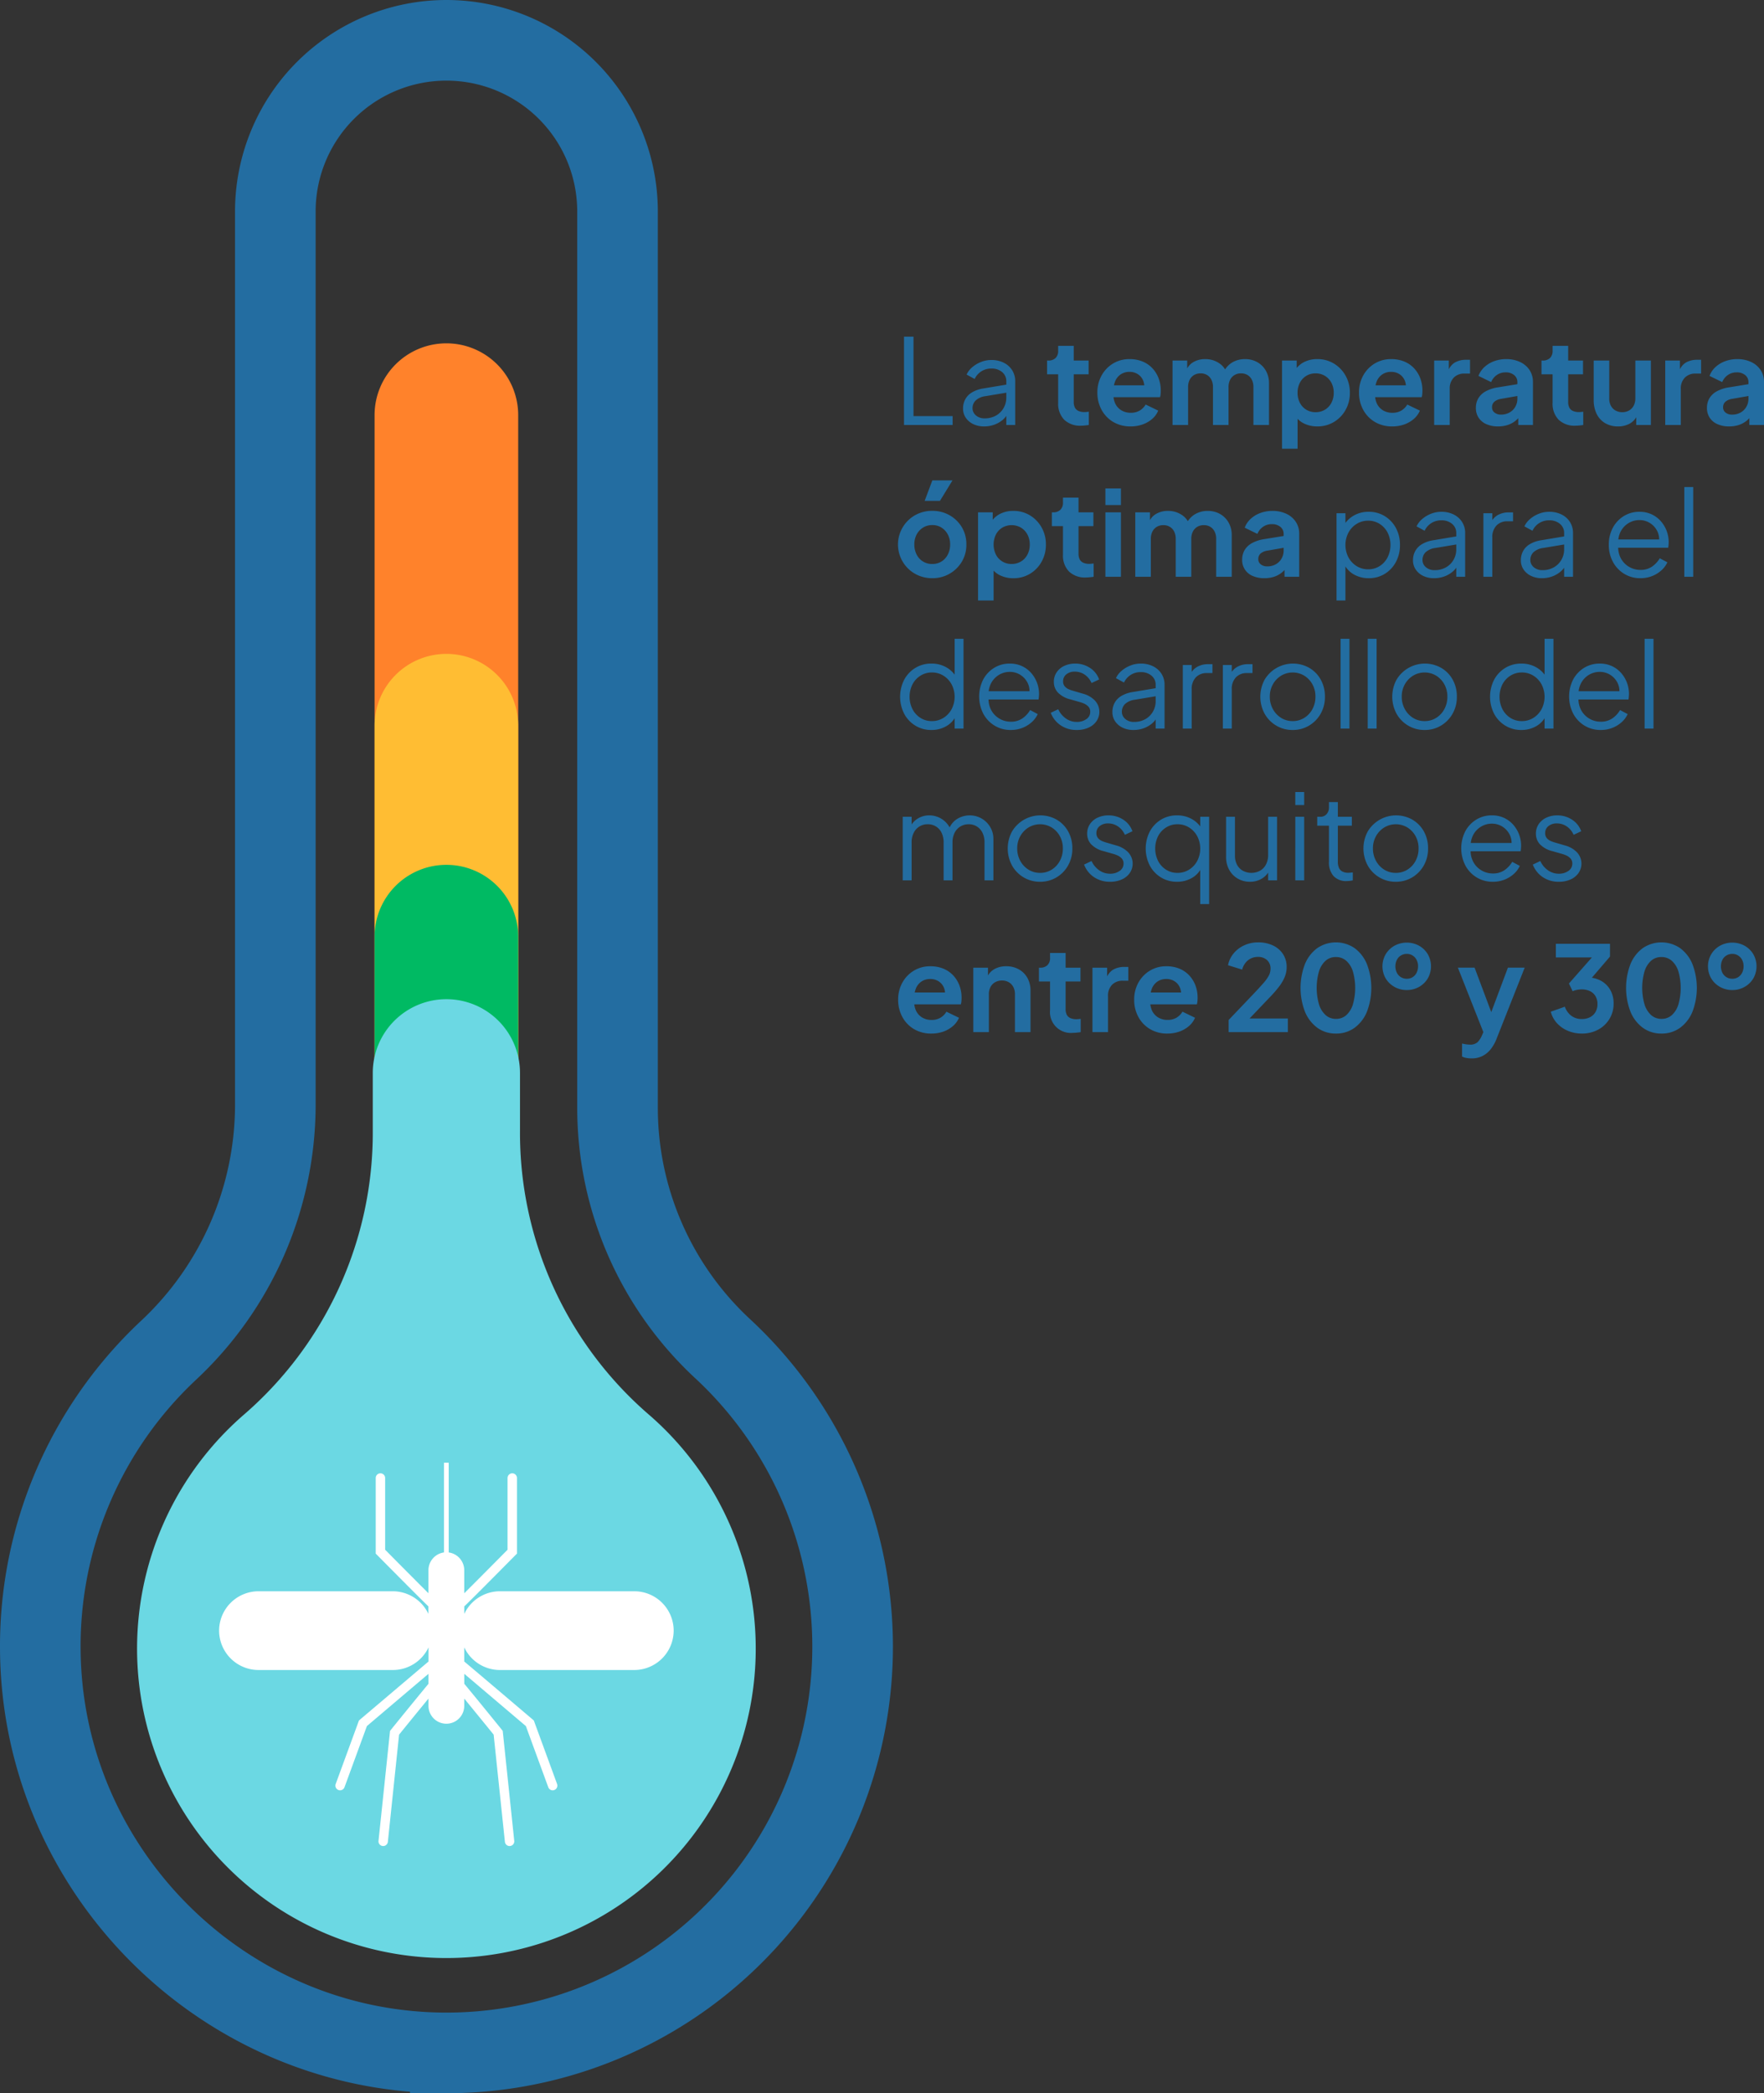 <?xml version="1.0" encoding="UTF-8"?>
<svg xmlns="http://www.w3.org/2000/svg" width="372.051" height="441.302" viewBox="0 0 372.051 441.302">
  <rect x="0" y="0" width="372.051" height="441.302" fill="#333333" stroke="none"/>
  <g id="Grupo_741" data-name="Grupo 741" transform="translate(-6384.53 -7884.349)">
    <path id="Trazado_1750" data-name="Trazado 1750" d="M139.746,333.362h0A15.145,15.145,0,0,1,124.6,318.216V111.236A15.145,15.145,0,0,1,139.746,96.09h0a15.145,15.145,0,0,1,15.146,15.146V318.224A15.143,15.143,0,0,1,139.746,333.362Z" transform="translate(6338.932 7860.641)" fill="#ff822b"></path>
    <path id="Trazado_1751" data-name="Trazado 1751" d="M139.746,349.905h0A15.145,15.145,0,0,1,124.6,334.759V190.9a15.145,15.145,0,0,1,15.146-15.146h0A15.145,15.145,0,0,1,154.893,190.9V334.767A15.143,15.143,0,0,1,139.746,349.905Z" transform="translate(6338.932 7846.448)" fill="#ffbd33"></path>
    <path id="Trazado_1847" data-name="Trazado 1847" d="M2.2,0V-18.625h2v16.75h8.25V0ZM19.075.3A5.126,5.126,0,0,1,16.8-.187a3.939,3.939,0,0,1-1.575-1.337,3.4,3.4,0,0,1-.575-1.95,4.071,4.071,0,0,1,.45-1.912A3.839,3.839,0,0,1,16.5-6.85a6.579,6.579,0,0,1,2.425-.85l5.25-.875v1.7l-4.8.8a3.668,3.668,0,0,0-2.087.925,2.252,2.252,0,0,0-.638,1.6,1.954,1.954,0,0,0,.712,1.525A2.684,2.684,0,0,0,19.2-1.4a4.743,4.743,0,0,0,2.4-.587,4.242,4.242,0,0,0,1.6-1.588A4.383,4.383,0,0,0,23.775-5.8V-9.2a2.447,2.447,0,0,0-.875-1.95,3.373,3.373,0,0,0-2.275-.75,3.8,3.8,0,0,0-2.15.613A3.772,3.772,0,0,0,17.1-9.7l-1.7-.925a4.4,4.4,0,0,1,1.188-1.55,6.429,6.429,0,0,1,1.863-1.113,5.9,5.9,0,0,1,2.175-.413,5.714,5.714,0,0,1,2.612.575,4.381,4.381,0,0,1,1.775,1.587A4.294,4.294,0,0,1,25.65-9.2V0H23.775V-2.675l.275.275a3.953,3.953,0,0,1-1.087,1.363,5.8,5.8,0,0,1-1.725.975A6.231,6.231,0,0,1,19.075.3ZM39.55.15a4.83,4.83,0,0,1-3.572-1.266,4.8,4.8,0,0,1-1.266-3.553v-6.012H32.369v-2.906h.25a2.121,2.121,0,0,0,1.547-.534,2.049,2.049,0,0,0,.547-1.534v-1.031h3.281v3.1h3.137v2.906H37.994v5.825a2.6,2.6,0,0,0,.237,1.169,1.553,1.553,0,0,0,.753.719,3.05,3.05,0,0,0,1.3.244,4.057,4.057,0,0,0,.419-.025l.475-.05V0q-.356.056-.806.1A8.012,8.012,0,0,1,39.55.15ZM49.987.3a6.993,6.993,0,0,1-3.678-.95,6.622,6.622,0,0,1-2.453-2.569,7.46,7.46,0,0,1-.875-3.606,7.271,7.271,0,0,1,.9-3.634A6.727,6.727,0,0,1,46.3-12.969a6.559,6.559,0,0,1,3.447-.919,7.118,7.118,0,0,1,2.8.519,5.9,5.9,0,0,1,2.069,1.441,6.383,6.383,0,0,1,1.291,2.116,7.3,7.3,0,0,1,.444,2.563q0,.363-.034.731a3.321,3.321,0,0,1-.122.656H45.7v-2.5h8.637L52.781-7.2a3.6,3.6,0,0,0-.1-2.05,2.947,2.947,0,0,0-1.106-1.425A3.153,3.153,0,0,0,49.75-11.2a3.267,3.267,0,0,0-1.834.519,3.232,3.232,0,0,0-1.2,1.5A5.273,5.273,0,0,0,46.388-6.8a4.34,4.34,0,0,0,.334,2.216,3.338,3.338,0,0,0,1.3,1.481,3.748,3.748,0,0,0,2,.528,3.608,3.608,0,0,0,1.9-.475,3.514,3.514,0,0,0,1.241-1.263l2.65,1.281A4.644,4.644,0,0,1,54.566-1.3,6.248,6.248,0,0,1,52.547-.125,7.421,7.421,0,0,1,49.987.3ZM58.831,0V-13.588h3.094v3.131l-.356-.506a3.468,3.468,0,0,1,1.5-2.2,4.831,4.831,0,0,1,2.659-.725,5.119,5.119,0,0,1,2.941.866,3.9,3.9,0,0,1,1.653,2.3l-.937.081a4.871,4.871,0,0,1,1.878-2.447,5.2,5.2,0,0,1,2.878-.8,5.109,5.109,0,0,1,2.581.65,4.75,4.75,0,0,1,1.8,1.806,5.305,5.305,0,0,1,.659,2.675V0H75.894V-7.975a3.406,3.406,0,0,0-.325-1.55,2.447,2.447,0,0,0-.906-1,2.586,2.586,0,0,0-1.387-.359,2.619,2.619,0,0,0-1.378.359,2.429,2.429,0,0,0-.925,1.006,3.384,3.384,0,0,0-.328,1.547V0H67.362V-7.975a3.406,3.406,0,0,0-.325-1.55,2.447,2.447,0,0,0-.906-1,2.586,2.586,0,0,0-1.387-.359,2.615,2.615,0,0,0-1.381.359,2.436,2.436,0,0,0-.922,1.006,3.384,3.384,0,0,0-.328,1.547V0ZM81.925,5V-13.588h3.094v2.7l-.319-.694a4.826,4.826,0,0,1,1.912-1.7,6.044,6.044,0,0,1,2.763-.609,6.605,6.605,0,0,1,3.491.941A6.9,6.9,0,0,1,95.328-10.4a7.185,7.185,0,0,1,.909,3.609,7.264,7.264,0,0,1-.9,3.6A6.8,6.8,0,0,1,92.884-.641,6.675,6.675,0,0,1,89.356.3a6.315,6.315,0,0,1-2.719-.581,4.609,4.609,0,0,1-1.956-1.694l.525-.65V5Zm7.069-7.7a3.762,3.762,0,0,0,1.991-.525,3.665,3.665,0,0,0,1.356-1.453,4.458,4.458,0,0,0,.491-2.116A4.4,4.4,0,0,0,92.341-8.9a3.756,3.756,0,0,0-1.356-1.45,3.711,3.711,0,0,0-1.991-.534,3.675,3.675,0,0,0-1.95.525,3.651,3.651,0,0,0-1.35,1.453,4.481,4.481,0,0,0-.488,2.116,4.481,4.481,0,0,0,.488,2.116,3.651,3.651,0,0,0,1.35,1.453A3.675,3.675,0,0,0,88.994-2.7Zm16.175,3a6.993,6.993,0,0,1-3.678-.95,6.622,6.622,0,0,1-2.453-2.569,7.46,7.46,0,0,1-.875-3.606,7.271,7.271,0,0,1,.9-3.634,6.727,6.727,0,0,1,2.425-2.509,6.559,6.559,0,0,1,3.447-.919,7.118,7.118,0,0,1,2.8.519,5.9,5.9,0,0,1,2.069,1.441,6.383,6.383,0,0,1,1.291,2.116,7.3,7.3,0,0,1,.444,2.563q0,.363-.034.731a3.32,3.32,0,0,1-.122.656h-10.5v-2.5h8.637L107.962-7.2a3.6,3.6,0,0,0-.1-2.05,2.947,2.947,0,0,0-1.106-1.425,3.153,3.153,0,0,0-1.828-.525,3.267,3.267,0,0,0-1.834.519,3.232,3.232,0,0,0-1.2,1.5,5.273,5.273,0,0,0-.325,2.378,4.34,4.34,0,0,0,.334,2.216A3.338,3.338,0,0,0,103.2-3.1a3.748,3.748,0,0,0,2,.528,3.608,3.608,0,0,0,1.9-.475,3.514,3.514,0,0,0,1.241-1.263L111-3.031A4.644,4.644,0,0,1,109.747-1.3a6.248,6.248,0,0,1-2.019,1.178A7.421,7.421,0,0,1,105.169.3Zm8.844-.3V-13.588h3.094v3.006l-.25-.437a3.472,3.472,0,0,1,1.475-2.128,4.726,4.726,0,0,1,2.431-.6h.813v2.906H120.4a3.048,3.048,0,0,0-2.25.853,3.251,3.251,0,0,0-.856,2.409V0ZM127.5.3a5.971,5.971,0,0,1-2.481-.478,3.732,3.732,0,0,1-1.631-1.356,3.7,3.7,0,0,1-.575-2.072,3.955,3.955,0,0,1,.506-2.006,4.048,4.048,0,0,1,1.559-1.481,7.766,7.766,0,0,1,2.641-.85l4.444-.725v2.487l-3.825.669A2.846,2.846,0,0,0,126.7-4.9a1.525,1.525,0,0,0-.478,1.178,1.343,1.343,0,0,0,.534,1.113,2.107,2.107,0,0,0,1.341.419,3.6,3.6,0,0,0,1.819-.447,3.191,3.191,0,0,0,1.216-1.212,3.366,3.366,0,0,0,.434-1.691V-9.05a1.845,1.845,0,0,0-.678-1.463,2.7,2.7,0,0,0-1.816-.581,3.148,3.148,0,0,0-1.859.566,3.306,3.306,0,0,0-1.178,1.484l-2.675-1.3a4.726,4.726,0,0,1,1.253-1.869,6.123,6.123,0,0,1,2.041-1.234,7.238,7.238,0,0,1,2.55-.441,6.727,6.727,0,0,1,2.941.612,4.792,4.792,0,0,1,1.991,1.7,4.5,4.5,0,0,1,.712,2.525V0H131.75V-2.319l.706-.044a5.851,5.851,0,0,1-1.266,1.456,5.16,5.16,0,0,1-1.65.9A6.444,6.444,0,0,1,127.5.3ZM143.831.15a4.83,4.83,0,0,1-3.572-1.266,4.8,4.8,0,0,1-1.266-3.553v-6.012H136.65v-2.906h.25a2.121,2.121,0,0,0,1.547-.534,2.049,2.049,0,0,0,.547-1.534v-1.031h3.281v3.1h3.137v2.906h-3.137v5.825a2.6,2.6,0,0,0,.238,1.169,1.553,1.553,0,0,0,.753.719,3.05,3.05,0,0,0,1.3.244,4.057,4.057,0,0,0,.419-.025l.475-.05V0q-.356.056-.806.1A8.012,8.012,0,0,1,143.831.15ZM152.8.3a5.213,5.213,0,0,1-2.747-.7,4.594,4.594,0,0,1-1.775-1.953,6.536,6.536,0,0,1-.616-2.916v-8.319h3.281V-5.55a3.124,3.124,0,0,0,.344,1.494,2.455,2.455,0,0,0,.972,1,2.843,2.843,0,0,0,1.428.356,2.827,2.827,0,0,0,1.441-.359,2.489,2.489,0,0,0,.969-1.016,3.244,3.244,0,0,0,.347-1.537v-7.975h3.281V0h-3.094V-2.675l.256.475a3.549,3.549,0,0,1-1.559,1.872A4.953,4.953,0,0,1,152.8.3Zm9.95-.3V-13.588h3.094v3.006l-.25-.437a3.472,3.472,0,0,1,1.475-2.128,4.726,4.726,0,0,1,2.431-.6h.813v2.906h-1.175a3.048,3.048,0,0,0-2.25.853,3.251,3.251,0,0,0-.856,2.409V0Zm13.487.3a5.971,5.971,0,0,1-2.481-.478,3.732,3.732,0,0,1-1.631-1.356,3.7,3.7,0,0,1-.575-2.072,3.955,3.955,0,0,1,.506-2.006,4.048,4.048,0,0,1,1.559-1.481,7.766,7.766,0,0,1,2.641-.85l4.444-.725v2.487l-3.825.669a2.846,2.846,0,0,0-1.441.616,1.525,1.525,0,0,0-.478,1.178,1.343,1.343,0,0,0,.534,1.113,2.107,2.107,0,0,0,1.341.419,3.6,3.6,0,0,0,1.819-.447,3.191,3.191,0,0,0,1.216-1.212,3.366,3.366,0,0,0,.434-1.691V-9.05a1.845,1.845,0,0,0-.678-1.463,2.7,2.7,0,0,0-1.816-.581,3.148,3.148,0,0,0-1.859.566,3.306,3.306,0,0,0-1.178,1.484l-2.675-1.3a4.726,4.726,0,0,1,1.253-1.869,6.123,6.123,0,0,1,2.041-1.234,7.238,7.238,0,0,1,2.55-.441,6.727,6.727,0,0,1,2.941.612,4.792,4.792,0,0,1,1.991,1.7,4.5,4.5,0,0,1,.712,2.525V0h-3.094V-2.319l.706-.044a5.85,5.85,0,0,1-1.266,1.456,5.16,5.16,0,0,1-1.65.9A6.444,6.444,0,0,1,176.237.3ZM8.175,32.3a7.266,7.266,0,0,1-3.638-.925,7.093,7.093,0,0,1-.013-12.35,7.247,7.247,0,0,1,3.65-.925,7.2,7.2,0,0,1,3.625.925,7.06,7.06,0,0,1,2.588,2.512A6.924,6.924,0,0,1,15.35,25.2a6.873,6.873,0,0,1-.975,3.65,7.149,7.149,0,0,1-6.2,3.45Zm0-3a3.571,3.571,0,0,0,1.937-.525,3.7,3.7,0,0,0,1.325-1.462,4.51,4.51,0,0,0,.488-2.112,4.416,4.416,0,0,0-.488-2.113,3.836,3.836,0,0,0-1.325-1.45A3.508,3.508,0,0,0,8.175,21.1a3.616,3.616,0,0,0-1.975.538,3.8,3.8,0,0,0-1.337,1.45A4.416,4.416,0,0,0,4.375,25.2a4.51,4.51,0,0,0,.488,2.112A3.578,3.578,0,0,0,8.175,29.3ZM6.55,16l1.625-4.325h4.25L9.775,16ZM17.813,37V18.412h3.094v2.7l-.319-.694a4.826,4.826,0,0,1,1.913-1.7,6.044,6.044,0,0,1,2.762-.609,6.605,6.605,0,0,1,3.491.941A6.9,6.9,0,0,1,31.216,21.6a7.185,7.185,0,0,1,.909,3.609,7.264,7.264,0,0,1-.9,3.6,6.8,6.8,0,0,1-2.453,2.556,6.675,6.675,0,0,1-3.528.941,6.315,6.315,0,0,1-2.719-.581,4.609,4.609,0,0,1-1.956-1.694l.525-.65V37Zm7.069-7.7a3.762,3.762,0,0,0,1.991-.525,3.665,3.665,0,0,0,1.356-1.453,4.458,4.458,0,0,0,.491-2.116,4.4,4.4,0,0,0-.491-2.109,3.756,3.756,0,0,0-1.356-1.45,3.929,3.929,0,0,0-3.941-.009,3.65,3.65,0,0,0-1.35,1.453,4.834,4.834,0,0,0,0,4.231,3.626,3.626,0,0,0,3.3,1.978Zm15.681,2.85a4.83,4.83,0,0,1-3.572-1.266,4.8,4.8,0,0,1-1.266-3.553V21.319H33.381V18.412h.25a2.121,2.121,0,0,0,1.547-.534,2.049,2.049,0,0,0,.547-1.534V15.313h3.281v3.1h3.138v2.906H39.006v5.825a2.6,2.6,0,0,0,.237,1.169,1.553,1.553,0,0,0,.753.719,3.05,3.05,0,0,0,1.3.244,4.056,4.056,0,0,0,.419-.025l.475-.05V32q-.356.056-.806.1A8.012,8.012,0,0,1,40.563,32.15ZM44.669,32V18.412H47.95V32Zm0-15.125v-3.5H47.95v3.5ZM50.975,32V18.412h3.094v3.131l-.356-.506a3.468,3.468,0,0,1,1.5-2.2,4.831,4.831,0,0,1,2.659-.725,5.119,5.119,0,0,1,2.941.866,3.9,3.9,0,0,1,1.653,2.3l-.937.081A4.871,4.871,0,0,1,63.4,18.916a5.2,5.2,0,0,1,2.878-.8,5.109,5.109,0,0,1,2.581.65,4.75,4.75,0,0,1,1.8,1.806,5.305,5.305,0,0,1,.659,2.675V32H68.037V24.025a3.406,3.406,0,0,0-.325-1.55,2.447,2.447,0,0,0-.906-1,2.586,2.586,0,0,0-1.387-.359,2.619,2.619,0,0,0-1.378.359,2.429,2.429,0,0,0-.925,1.006,3.383,3.383,0,0,0-.328,1.547V32H59.506V24.025a3.406,3.406,0,0,0-.325-1.55,2.447,2.447,0,0,0-.906-1,2.586,2.586,0,0,0-1.388-.359,2.615,2.615,0,0,0-1.381.359,2.436,2.436,0,0,0-.922,1.006,3.383,3.383,0,0,0-.328,1.547V32Zm27.231.3a5.971,5.971,0,0,1-2.481-.478,3.576,3.576,0,0,1-2.206-3.428,3.955,3.955,0,0,1,.506-2.006,4.048,4.048,0,0,1,1.559-1.481,7.766,7.766,0,0,1,2.641-.85l4.444-.725v2.488l-3.825.669A2.846,2.846,0,0,0,77.4,27.1a1.525,1.525,0,0,0-.478,1.178,1.343,1.343,0,0,0,.534,1.112,2.107,2.107,0,0,0,1.341.419,3.6,3.6,0,0,0,1.819-.447,3.191,3.191,0,0,0,1.216-1.212,3.366,3.366,0,0,0,.434-1.691V22.95a1.845,1.845,0,0,0-.678-1.463,2.7,2.7,0,0,0-1.816-.581,3.148,3.148,0,0,0-1.859.566,3.306,3.306,0,0,0-1.178,1.484l-2.675-1.3a4.726,4.726,0,0,1,1.253-1.869,6.123,6.123,0,0,1,2.041-1.234,7.239,7.239,0,0,1,2.55-.441,6.727,6.727,0,0,1,2.941.612,4.792,4.792,0,0,1,1.991,1.7,4.5,4.5,0,0,1,.713,2.525V32H82.456V29.681l.706-.044A5.851,5.851,0,0,1,81.9,31.094a5.16,5.16,0,0,1-1.65.9A6.444,6.444,0,0,1,78.206,32.3ZM93.425,37V18.6H95.3v3l-.3-.525a5.867,5.867,0,0,1,2.137-2.025,6.154,6.154,0,0,1,3.063-.75,6.347,6.347,0,0,1,3.388.913,6.553,6.553,0,0,1,2.35,2.488,7.372,7.372,0,0,1,.863,3.6,7.392,7.392,0,0,1-.863,3.588,6.528,6.528,0,0,1-2.35,2.5,6.347,6.347,0,0,1-3.388.912,6.194,6.194,0,0,1-3.112-.787A5.024,5.024,0,0,1,95,29.275L95.3,29v8Zm6.675-6.575a4.4,4.4,0,0,0,2.412-.675,4.758,4.758,0,0,0,1.675-1.837,5.9,5.9,0,0,0,0-5.238,4.782,4.782,0,0,0-1.675-1.825,4.4,4.4,0,0,0-2.412-.675,4.528,4.528,0,0,0-2.437.675,4.882,4.882,0,0,0-1.725,1.838,5.672,5.672,0,0,0,0,5.225,4.882,4.882,0,0,0,1.725,1.837A4.528,4.528,0,0,0,100.1,30.425ZM113.975,32.3a5.126,5.126,0,0,1-2.275-.487,3.939,3.939,0,0,1-1.575-1.337,3.4,3.4,0,0,1-.575-1.95,4.071,4.071,0,0,1,.45-1.913,3.839,3.839,0,0,1,1.4-1.462,6.579,6.579,0,0,1,2.425-.85l5.25-.875v1.7l-4.8.8a3.668,3.668,0,0,0-2.088.925,2.252,2.252,0,0,0-.637,1.6,1.954,1.954,0,0,0,.713,1.525,2.684,2.684,0,0,0,1.838.625,4.743,4.743,0,0,0,2.4-.587,4.242,4.242,0,0,0,1.6-1.588,4.383,4.383,0,0,0,.575-2.225V22.8a2.447,2.447,0,0,0-.875-1.95,3.373,3.373,0,0,0-2.275-.75A3.794,3.794,0,0,0,112,22.3l-1.7-.925a4.4,4.4,0,0,1,1.188-1.55,6.429,6.429,0,0,1,1.863-1.112,5.9,5.9,0,0,1,2.175-.413,5.714,5.714,0,0,1,2.613.575,4.381,4.381,0,0,1,1.775,1.588,4.294,4.294,0,0,1,.637,2.337V32h-1.875V29.325l.275.275a3.953,3.953,0,0,1-1.088,1.362,5.8,5.8,0,0,1-1.725.975A6.231,6.231,0,0,1,113.975,32.3ZM124.4,32V18.6h1.875v2.2l-.25-.325a3.511,3.511,0,0,1,1.438-1.5,4.642,4.642,0,0,1,2.338-.55h.85V20.3h-1.175a3.1,3.1,0,0,0-2.325.9,3.507,3.507,0,0,0-.875,2.55V32Zm12.325.3a5.126,5.126,0,0,1-2.275-.487,3.939,3.939,0,0,1-1.575-1.337,3.4,3.4,0,0,1-.575-1.95,4.071,4.071,0,0,1,.45-1.913,3.839,3.839,0,0,1,1.4-1.462,6.579,6.579,0,0,1,2.425-.85l5.25-.875v1.7l-4.8.8a3.668,3.668,0,0,0-2.088.925,2.252,2.252,0,0,0-.637,1.6,1.954,1.954,0,0,0,.712,1.525,2.684,2.684,0,0,0,1.838.625,4.743,4.743,0,0,0,2.4-.587,4.242,4.242,0,0,0,1.6-1.588,4.383,4.383,0,0,0,.575-2.225V22.8a2.447,2.447,0,0,0-.875-1.95,3.373,3.373,0,0,0-2.275-.75,3.794,3.794,0,0,0-3.525,2.2l-1.7-.925a4.4,4.4,0,0,1,1.188-1.55,6.429,6.429,0,0,1,1.863-1.112,5.9,5.9,0,0,1,2.175-.413,5.714,5.714,0,0,1,2.612.575,4.381,4.381,0,0,1,1.775,1.588A4.294,4.294,0,0,1,143.3,22.8V32h-1.875V29.325l.275.275a3.953,3.953,0,0,1-1.087,1.362,5.8,5.8,0,0,1-1.725.975A6.231,6.231,0,0,1,136.725,32.3Zm20.775,0a6.43,6.43,0,0,1-3.387-.912,6.536,6.536,0,0,1-2.387-2.513,7.43,7.43,0,0,1-.875-3.625,7.387,7.387,0,0,1,.85-3.588,6.452,6.452,0,0,1,2.313-2.462,6.146,6.146,0,0,1,3.287-.9,5.986,5.986,0,0,1,2.588.538,5.89,5.89,0,0,1,1.938,1.45,6.675,6.675,0,0,1,1.65,4.387q0,.25-.025.563t-.075.638H152.05v-1.75H162.3l-.9.75a3.981,3.981,0,0,0-.312-2.463,4.222,4.222,0,0,0-1.538-1.725,4.1,4.1,0,0,0-2.25-.638,4.349,4.349,0,0,0-2.312.65,4.486,4.486,0,0,0-1.662,1.813,5.065,5.065,0,0,0-.475,2.762,4.964,4.964,0,0,0,.512,2.788,4.594,4.594,0,0,0,1.75,1.837,4.654,4.654,0,0,0,2.387.65,4.21,4.21,0,0,0,2.475-.7A5.623,5.623,0,0,0,161.6,28.1l1.6.85a5.08,5.08,0,0,1-1.225,1.662,6.421,6.421,0,0,1-1.962,1.225A6.612,6.612,0,0,1,157.5,32.3Zm9.275-.3V13.075h1.875V32ZM7.975,64.3A6.365,6.365,0,0,1,4.6,63.388a6.5,6.5,0,0,1-2.362-2.5,7.918,7.918,0,0,1,0-7.187,6.553,6.553,0,0,1,2.35-2.487A6.347,6.347,0,0,1,7.975,50.3a6.224,6.224,0,0,1,3.075.75,5.643,5.643,0,0,1,2.125,2.025l-.3.525V45.075H14.75V64H12.875V61l.3.275a5.024,5.024,0,0,1-2.087,2.237A6.194,6.194,0,0,1,7.975,64.3Zm.1-1.875a4.528,4.528,0,0,0,2.437-.675,4.882,4.882,0,0,0,1.725-1.838,5.672,5.672,0,0,0,0-5.225,4.882,4.882,0,0,0-1.725-1.838,4.528,4.528,0,0,0-2.437-.675,4.421,4.421,0,0,0-2.4.675,4.749,4.749,0,0,0-1.688,1.825,5.9,5.9,0,0,0,0,5.237A4.758,4.758,0,0,0,5.662,61.75,4.4,4.4,0,0,0,8.075,62.425ZM24.7,64.3a6.43,6.43,0,0,1-3.388-.913,6.536,6.536,0,0,1-2.388-2.513,7.971,7.971,0,0,1-.025-7.213A6.452,6.452,0,0,1,21.212,51.2a6.146,6.146,0,0,1,3.288-.9,5.986,5.986,0,0,1,2.587.538,5.89,5.89,0,0,1,1.937,1.45,6.675,6.675,0,0,1,1.65,4.388q0,.25-.025.563t-.075.638H19.25v-1.75H29.5l-.9.75a3.981,3.981,0,0,0-.312-2.463,4.222,4.222,0,0,0-1.537-1.725,4.1,4.1,0,0,0-2.25-.638,4.349,4.349,0,0,0-2.312.65,4.486,4.486,0,0,0-1.663,1.813,5.065,5.065,0,0,0-.475,2.763,4.964,4.964,0,0,0,.513,2.787,4.594,4.594,0,0,0,1.75,1.838,4.654,4.654,0,0,0,2.388.65,4.21,4.21,0,0,0,2.475-.7A5.623,5.623,0,0,0,28.8,60.1l1.6.85a5.08,5.08,0,0,1-1.225,1.662,6.421,6.421,0,0,1-1.962,1.225A6.611,6.611,0,0,1,24.7,64.3Zm13.925,0a5.9,5.9,0,0,1-3.375-.975,5.516,5.516,0,0,1-2.1-2.65l1.575-.75a4.825,4.825,0,0,0,1.612,1.95,3.906,3.906,0,0,0,2.288.725,3.4,3.4,0,0,0,2.025-.587,1.806,1.806,0,0,0,.825-1.538,1.53,1.53,0,0,0-.4-1.112,2.829,2.829,0,0,0-.925-.638,6.251,6.251,0,0,0-.925-.325L37.3,57.85a5.423,5.423,0,0,1-2.675-1.475,3.254,3.254,0,0,1-.825-2.2,3.536,3.536,0,0,1,.6-2.05,3.924,3.924,0,0,1,1.625-1.35A5.346,5.346,0,0,1,38.3,50.3a5.611,5.611,0,0,1,3.087.888A4.793,4.793,0,0,1,43.35,53.65l-1.6.75a4.076,4.076,0,0,0-1.437-1.763A3.63,3.63,0,0,0,38.225,52a2.682,2.682,0,0,0-1.8.575,1.824,1.824,0,0,0-.675,1.45A1.575,1.575,0,0,0,36.1,55.1a2.268,2.268,0,0,0,.813.6,6.8,6.8,0,0,0,.813.3l2.225.65a5.388,5.388,0,0,1,2.537,1.475,3.486,3.486,0,0,1,.3,4.325A4.044,4.044,0,0,1,41.1,63.813,5.936,5.936,0,0,1,38.625,64.3Zm11.95,0a5.126,5.126,0,0,1-2.275-.488,3.939,3.939,0,0,1-1.575-1.338,3.4,3.4,0,0,1-.575-1.95,4.071,4.071,0,0,1,.45-1.913A3.839,3.839,0,0,1,48,57.15a6.579,6.579,0,0,1,2.425-.85l5.25-.875v1.7l-4.8.8a3.668,3.668,0,0,0-2.087.925,2.252,2.252,0,0,0-.638,1.6,1.954,1.954,0,0,0,.713,1.525A2.684,2.684,0,0,0,50.7,62.6a4.743,4.743,0,0,0,2.4-.587,4.242,4.242,0,0,0,1.6-1.588,4.383,4.383,0,0,0,.575-2.225V54.8a2.447,2.447,0,0,0-.875-1.95,3.373,3.373,0,0,0-2.275-.75A3.794,3.794,0,0,0,48.6,54.3l-1.7-.925a4.4,4.4,0,0,1,1.188-1.55,6.429,6.429,0,0,1,1.862-1.112,5.9,5.9,0,0,1,2.175-.413,5.714,5.714,0,0,1,2.613.575,4.381,4.381,0,0,1,1.775,1.588A4.294,4.294,0,0,1,57.15,54.8V64H55.275V61.325l.275.275a3.953,3.953,0,0,1-1.088,1.363,5.8,5.8,0,0,1-1.725.975A6.231,6.231,0,0,1,50.575,64.3ZM61,64V50.6h1.875v2.2l-.25-.325a3.511,3.511,0,0,1,1.438-1.5,4.642,4.642,0,0,1,2.338-.55h.85V52.3H66.075a3.1,3.1,0,0,0-2.325.9,3.507,3.507,0,0,0-.875,2.55V64Zm8.45,0V50.6h1.875v2.2l-.25-.325a3.511,3.511,0,0,1,1.438-1.5,4.642,4.642,0,0,1,2.337-.55h.85V52.3H74.525a3.1,3.1,0,0,0-2.325.9,3.507,3.507,0,0,0-.875,2.55V64Zm14.725.3a6.673,6.673,0,0,1-3.45-.913,6.752,6.752,0,0,1-2.463-2.5A7.579,7.579,0,0,1,78.25,53.7a6.97,6.97,0,0,1,9.412-2.5,6.526,6.526,0,0,1,2.425,2.475,7.206,7.206,0,0,1,.888,3.6,7.091,7.091,0,0,1-.925,3.637A6.78,6.78,0,0,1,87.588,63.4,6.63,6.63,0,0,1,84.175,64.3Zm0-1.875a4.528,4.528,0,0,0,2.438-.675,4.857,4.857,0,0,0,1.725-1.85,5.414,5.414,0,0,0,.637-2.625,5.271,5.271,0,0,0-.637-2.6,4.908,4.908,0,0,0-1.725-1.825,4.739,4.739,0,0,0-4.875,0A5.007,5.007,0,0,0,80,54.675a5.191,5.191,0,0,0-.65,2.6A5.331,5.331,0,0,0,80,59.9a4.953,4.953,0,0,0,1.737,1.85A4.528,4.528,0,0,0,84.175,62.425ZM94.275,64V45.075H96.15V64ZM100,64V45.075h1.875V64Zm12,.3a6.673,6.673,0,0,1-3.45-.913,6.752,6.752,0,0,1-2.463-2.5,7.579,7.579,0,0,1-.012-7.187,6.97,6.97,0,0,1,9.412-2.5,6.526,6.526,0,0,1,2.425,2.475,7.206,7.206,0,0,1,.887,3.6,7.091,7.091,0,0,1-.925,3.637,6.78,6.78,0,0,1-2.462,2.488A6.63,6.63,0,0,1,112,64.3Zm0-1.875a4.528,4.528,0,0,0,2.438-.675,4.857,4.857,0,0,0,1.725-1.85,5.414,5.414,0,0,0,.637-2.625,5.271,5.271,0,0,0-.637-2.6,4.908,4.908,0,0,0-1.725-1.825,4.739,4.739,0,0,0-4.875,0,5.007,5.007,0,0,0-1.737,1.825,5.191,5.191,0,0,0-.65,2.6,5.331,5.331,0,0,0,.65,2.625,4.953,4.953,0,0,0,1.737,1.85A4.528,4.528,0,0,0,112,62.425ZM132.4,64.3a6.365,6.365,0,0,1-3.375-.913,6.5,6.5,0,0,1-2.363-2.5,7.918,7.918,0,0,1,0-7.187,6.552,6.552,0,0,1,2.35-2.487A6.347,6.347,0,0,1,132.4,50.3a6.224,6.224,0,0,1,3.075.75,5.643,5.643,0,0,1,2.125,2.025l-.3.525V45.075h1.875V64H137.3V61l.3.275a5.024,5.024,0,0,1-2.088,2.237A6.194,6.194,0,0,1,132.4,64.3Zm.1-1.875a4.528,4.528,0,0,0,2.438-.675,4.882,4.882,0,0,0,1.725-1.838,5.672,5.672,0,0,0,0-5.225,4.882,4.882,0,0,0-1.725-1.838,4.528,4.528,0,0,0-2.437-.675,4.421,4.421,0,0,0-2.4.675,4.749,4.749,0,0,0-1.687,1.825,5.9,5.9,0,0,0,0,5.237,4.759,4.759,0,0,0,1.675,1.838A4.4,4.4,0,0,0,132.5,62.425ZM149.125,64.3a6.43,6.43,0,0,1-3.387-.913,6.536,6.536,0,0,1-2.387-2.513,7.971,7.971,0,0,1-.025-7.213,6.452,6.452,0,0,1,2.313-2.462,6.146,6.146,0,0,1,3.287-.9,5.986,5.986,0,0,1,2.588.538,5.89,5.89,0,0,1,1.938,1.45,6.675,6.675,0,0,1,1.65,4.388q0,.25-.025.563t-.075.638H143.675v-1.75h10.25l-.9.75a3.981,3.981,0,0,0-.312-2.463,4.222,4.222,0,0,0-1.538-1.725,4.1,4.1,0,0,0-2.25-.638,4.349,4.349,0,0,0-2.312.65,4.486,4.486,0,0,0-1.662,1.813,5.065,5.065,0,0,0-.475,2.763,4.964,4.964,0,0,0,.512,2.787,4.594,4.594,0,0,0,1.75,1.838,4.654,4.654,0,0,0,2.387.65,4.21,4.21,0,0,0,2.475-.7,5.623,5.623,0,0,0,1.625-1.75l1.6.85a5.08,5.08,0,0,1-1.225,1.662,6.421,6.421,0,0,1-1.962,1.225A6.611,6.611,0,0,1,149.125,64.3ZM158.4,64V45.075h1.875V64ZM1.925,96V82.6H3.8v2.55l-.3-.375A4.1,4.1,0,0,1,5.138,82.95a4.567,4.567,0,0,1,2.387-.65A4.881,4.881,0,0,1,12.1,85.45l-.525.025a4.3,4.3,0,0,1,1.738-2.362,5.049,5.049,0,0,1,5.225-.163,5,5,0,0,1,1.825,1.788A4.856,4.856,0,0,1,21.05,87.3V96H19.175V88.025a4.493,4.493,0,0,0-.438-2.075,3.144,3.144,0,0,0-2.912-1.775,3.3,3.3,0,0,0-1.725.462,3.254,3.254,0,0,0-1.225,1.325,4.406,4.406,0,0,0-.45,2.063V96H10.55V88.025a4.493,4.493,0,0,0-.437-2.075A3.144,3.144,0,0,0,7.2,84.175a3.2,3.2,0,0,0-2.95,1.787,4.406,4.406,0,0,0-.45,2.063V96Zm28.975.3a6.673,6.673,0,0,1-3.45-.913,6.752,6.752,0,0,1-2.462-2.5,7.579,7.579,0,0,1-.013-7.187,6.97,6.97,0,0,1,9.413-2.5,6.526,6.526,0,0,1,2.425,2.475,7.206,7.206,0,0,1,.888,3.6,7.091,7.091,0,0,1-.925,3.637A6.78,6.78,0,0,1,34.313,95.4,6.63,6.63,0,0,1,30.9,96.3Zm0-1.875a4.528,4.528,0,0,0,2.438-.675,4.857,4.857,0,0,0,1.725-1.85,5.414,5.414,0,0,0,.638-2.625,5.271,5.271,0,0,0-.638-2.6,4.908,4.908,0,0,0-1.725-1.825,4.739,4.739,0,0,0-4.875,0,5.007,5.007,0,0,0-1.738,1.825,5.191,5.191,0,0,0-.65,2.6,5.331,5.331,0,0,0,.65,2.625,4.953,4.953,0,0,0,1.738,1.85A4.528,4.528,0,0,0,30.9,94.425ZM45.65,96.3a5.9,5.9,0,0,1-3.375-.975,5.516,5.516,0,0,1-2.1-2.65l1.575-.75a4.825,4.825,0,0,0,1.612,1.95,3.906,3.906,0,0,0,2.288.725,3.4,3.4,0,0,0,2.025-.588,1.806,1.806,0,0,0,.825-1.537,1.53,1.53,0,0,0-.4-1.112,2.829,2.829,0,0,0-.925-.638,6.251,6.251,0,0,0-.925-.325l-1.925-.55a5.423,5.423,0,0,1-2.675-1.475,3.254,3.254,0,0,1-.825-2.2,3.536,3.536,0,0,1,.6-2.05,3.924,3.924,0,0,1,1.625-1.35,5.346,5.346,0,0,1,2.275-.475,5.611,5.611,0,0,1,3.087.887,4.793,4.793,0,0,1,1.963,2.463l-1.6.75a4.076,4.076,0,0,0-1.437-1.763A3.63,3.63,0,0,0,45.25,84a2.682,2.682,0,0,0-1.8.575,1.824,1.824,0,0,0-.675,1.45,1.575,1.575,0,0,0,.35,1.075,2.268,2.268,0,0,0,.813.6,6.8,6.8,0,0,0,.813.3l2.225.65a5.388,5.388,0,0,1,2.537,1.475,3.486,3.486,0,0,1,.3,4.325,4.044,4.044,0,0,1-1.687,1.363A5.936,5.936,0,0,1,45.65,96.3ZM64.675,101V93l.3.275a5.024,5.024,0,0,1-2.087,2.237,6.194,6.194,0,0,1-3.112.788,6.365,6.365,0,0,1-3.375-.913,6.5,6.5,0,0,1-2.362-2.5,7.918,7.918,0,0,1,0-7.187,6.553,6.553,0,0,1,2.35-2.487,6.347,6.347,0,0,1,3.388-.912,6.224,6.224,0,0,1,3.075.75,5.643,5.643,0,0,1,2.125,2.025l-.3.525v-3H66.55V101Zm-4.8-6.575a4.528,4.528,0,0,0,2.438-.675,4.882,4.882,0,0,0,1.725-1.838,5.672,5.672,0,0,0,0-5.225,4.882,4.882,0,0,0-1.725-1.838,4.528,4.528,0,0,0-2.437-.675,4.421,4.421,0,0,0-2.4.675,4.749,4.749,0,0,0-1.687,1.825,5.9,5.9,0,0,0,0,5.237,4.758,4.758,0,0,0,1.675,1.838A4.4,4.4,0,0,0,59.875,94.425ZM75.15,96.3a5.016,5.016,0,0,1-2.55-.663,4.776,4.776,0,0,1-1.812-1.85,5.524,5.524,0,0,1-.662-2.737V82.6H72v8.225a3.921,3.921,0,0,0,.438,1.888,3.135,3.135,0,0,0,1.225,1.262,3.853,3.853,0,0,0,3.637-.012,3.2,3.2,0,0,0,1.25-1.325A4.406,4.406,0,0,0,79,90.575V82.6h1.875V96H79V93.4l.425.1A4.039,4.039,0,0,1,77.8,95.55,4.742,4.742,0,0,1,75.15,96.3Zm9.575-.3V82.6H86.6V96Zm0-15.875v-2.75H86.6v2.75ZM95.575,96.15A3.6,3.6,0,0,1,92.8,95.1a4.248,4.248,0,0,1-.975-3V84.475H89.35V82.6h.625a1.715,1.715,0,0,0,1.35-.562,2.048,2.048,0,0,0,.5-1.412V79.5H93.7v3.1h2.95v1.875H93.7V92.1a3.253,3.253,0,0,0,.2,1.188,1.632,1.632,0,0,0,.688.813,2.489,2.489,0,0,0,1.313.3q.2,0,.475-.025t.475-.05V96a4.743,4.743,0,0,1-.675.113Q95.8,96.15,95.575,96.15Zm10.35.15a6.673,6.673,0,0,1-3.45-.913,6.751,6.751,0,0,1-2.463-2.5A7.579,7.579,0,0,1,100,85.7a6.97,6.97,0,0,1,9.412-2.5,6.526,6.526,0,0,1,2.425,2.475,7.206,7.206,0,0,1,.888,3.6,7.091,7.091,0,0,1-.925,3.637,6.78,6.78,0,0,1-2.463,2.488A6.63,6.63,0,0,1,105.925,96.3Zm0-1.875a4.528,4.528,0,0,0,2.438-.675,4.857,4.857,0,0,0,1.725-1.85,5.414,5.414,0,0,0,.637-2.625,5.271,5.271,0,0,0-.637-2.6,4.908,4.908,0,0,0-1.725-1.825,4.739,4.739,0,0,0-4.875,0,5.007,5.007,0,0,0-1.737,1.825,5.191,5.191,0,0,0-.65,2.6,5.331,5.331,0,0,0,.65,2.625,4.953,4.953,0,0,0,1.737,1.85A4.528,4.528,0,0,0,105.925,94.425Zm20.45,1.875a6.43,6.43,0,0,1-3.388-.913,6.536,6.536,0,0,1-2.387-2.512,7.971,7.971,0,0,1-.025-7.213,6.452,6.452,0,0,1,2.313-2.463,6.146,6.146,0,0,1,3.287-.9,5.986,5.986,0,0,1,2.588.537,5.89,5.89,0,0,1,1.938,1.45,6.675,6.675,0,0,1,1.65,4.388q0,.25-.025.563t-.075.637H120.925v-1.75h10.25l-.9.75a3.98,3.98,0,0,0-.312-2.463,4.222,4.222,0,0,0-1.537-1.725,4.1,4.1,0,0,0-2.25-.637,4.349,4.349,0,0,0-2.312.65,4.486,4.486,0,0,0-1.662,1.813,5.065,5.065,0,0,0-.475,2.763,4.964,4.964,0,0,0,.512,2.787,4.594,4.594,0,0,0,1.75,1.838,4.654,4.654,0,0,0,2.388.65,4.21,4.21,0,0,0,2.475-.7,5.623,5.623,0,0,0,1.625-1.75l1.6.85a5.079,5.079,0,0,1-1.225,1.663,6.421,6.421,0,0,1-1.963,1.225A6.611,6.611,0,0,1,126.375,96.3Zm13.925,0a5.9,5.9,0,0,1-3.375-.975,5.516,5.516,0,0,1-2.1-2.65l1.575-.75a4.825,4.825,0,0,0,1.613,1.95,3.906,3.906,0,0,0,2.287.725,3.4,3.4,0,0,0,2.025-.588,1.806,1.806,0,0,0,.825-1.537,1.53,1.53,0,0,0-.4-1.112,2.829,2.829,0,0,0-.925-.638,6.251,6.251,0,0,0-.925-.325l-1.925-.55a5.423,5.423,0,0,1-2.675-1.475,3.254,3.254,0,0,1-.825-2.2,3.536,3.536,0,0,1,.6-2.05,3.924,3.924,0,0,1,1.625-1.35,5.346,5.346,0,0,1,2.275-.475,5.611,5.611,0,0,1,3.087.887,4.793,4.793,0,0,1,1.963,2.463l-1.6.75a4.076,4.076,0,0,0-1.437-1.763A3.63,3.63,0,0,0,139.9,84a2.682,2.682,0,0,0-1.8.575,1.824,1.824,0,0,0-.675,1.45,1.575,1.575,0,0,0,.35,1.075,2.268,2.268,0,0,0,.813.6,6.8,6.8,0,0,0,.813.3l2.225.65a5.388,5.388,0,0,1,2.538,1.475,3.486,3.486,0,0,1,.3,4.325,4.044,4.044,0,0,1-1.687,1.363A5.936,5.936,0,0,1,140.3,96.3ZM7.969,128.3a6.993,6.993,0,0,1-3.678-.95,6.622,6.622,0,0,1-2.453-2.569,7.46,7.46,0,0,1-.875-3.606,7.271,7.271,0,0,1,.9-3.634,6.727,6.727,0,0,1,2.425-2.509,6.559,6.559,0,0,1,3.447-.919,7.118,7.118,0,0,1,2.8.519,5.9,5.9,0,0,1,2.069,1.441,6.383,6.383,0,0,1,1.291,2.116,7.3,7.3,0,0,1,.444,2.563q0,.363-.034.731a3.321,3.321,0,0,1-.122.656H3.681v-2.5h8.637L10.762,120.8a3.6,3.6,0,0,0-.1-2.05,2.947,2.947,0,0,0-1.106-1.425,3.153,3.153,0,0,0-1.828-.525,3.267,3.267,0,0,0-1.834.519,3.232,3.232,0,0,0-1.2,1.5,5.273,5.273,0,0,0-.325,2.378,4.34,4.34,0,0,0,.334,2.216A3.338,3.338,0,0,0,6,124.9a3.748,3.748,0,0,0,2,.528,3.608,3.608,0,0,0,1.9-.475,3.514,3.514,0,0,0,1.241-1.262l2.65,1.281a4.644,4.644,0,0,1-1.253,1.728,6.248,6.248,0,0,1-2.019,1.178A7.421,7.421,0,0,1,7.969,128.3Zm8.844-.3V114.412h3.094v2.675l-.256-.475a3.582,3.582,0,0,1,1.563-1.872,4.936,4.936,0,0,1,2.525-.628,5.366,5.366,0,0,1,2.675.65,4.668,4.668,0,0,1,1.809,1.806,5.358,5.358,0,0,1,.653,2.681V128H25.594v-7.975a3.25,3.25,0,0,0-.344-1.55,2.49,2.49,0,0,0-.964-1,2.8,2.8,0,0,0-1.428-.359,2.857,2.857,0,0,0-1.439.359,2.486,2.486,0,0,0-.978,1.006,3.231,3.231,0,0,0-.347,1.547V128Zm21.025.15A4.4,4.4,0,0,1,33,123.331v-6.013H30.656v-2.906h.25a2.121,2.121,0,0,0,1.547-.534A2.049,2.049,0,0,0,33,112.344v-1.031h3.281v3.1h3.137v2.906H36.281v5.825a2.6,2.6,0,0,0,.237,1.169,1.553,1.553,0,0,0,.753.719,3.05,3.05,0,0,0,1.3.244,4.056,4.056,0,0,0,.419-.025l.475-.05V128q-.356.056-.806.1A8.012,8.012,0,0,1,37.837,128.15Zm4.106-.15V114.412h3.094v3.006l-.25-.437a3.471,3.471,0,0,1,1.475-2.128,4.726,4.726,0,0,1,2.431-.6h.813v2.906H48.331a3.048,3.048,0,0,0-2.25.853,3.251,3.251,0,0,0-.856,2.409V128Zm15.806.3a6.993,6.993,0,0,1-3.678-.95,6.622,6.622,0,0,1-2.453-2.569,7.46,7.46,0,0,1-.875-3.606,7.271,7.271,0,0,1,.9-3.634,6.727,6.727,0,0,1,2.425-2.509,6.559,6.559,0,0,1,3.447-.919,7.118,7.118,0,0,1,2.8.519,5.9,5.9,0,0,1,2.069,1.441,6.383,6.383,0,0,1,1.291,2.116,7.3,7.3,0,0,1,.444,2.563q0,.363-.034.731a3.32,3.32,0,0,1-.122.656h-10.5v-2.5H62.1L60.544,120.8a3.6,3.6,0,0,0-.1-2.05,2.947,2.947,0,0,0-1.106-1.425,3.153,3.153,0,0,0-1.828-.525,3.267,3.267,0,0,0-1.834.519,3.232,3.232,0,0,0-1.2,1.5,5.273,5.273,0,0,0-.325,2.378,4.34,4.34,0,0,0,.334,2.216,3.338,3.338,0,0,0,1.3,1.481,3.748,3.748,0,0,0,2,.528,3.608,3.608,0,0,0,1.9-.475,3.514,3.514,0,0,0,1.241-1.262l2.65,1.281a4.644,4.644,0,0,1-1.253,1.728,6.248,6.248,0,0,1-2.019,1.178A7.421,7.421,0,0,1,57.75,128.3Zm12.919-.3v-2.562l5.05-5.294q1.488-1.562,2.3-2.5a8.214,8.214,0,0,0,1.147-1.616,3.054,3.054,0,0,0,.334-1.369,2.364,2.364,0,0,0-.741-1.853,2.73,2.73,0,0,0-1.9-.666,3.308,3.308,0,0,0-2.072.678,3.726,3.726,0,0,0-1.266,2l-2.987-.925a5.614,5.614,0,0,1,1.231-2.55,6.31,6.31,0,0,1,2.256-1.675,6.872,6.872,0,0,1,2.831-.594,7.223,7.223,0,0,1,3.169.656,5.089,5.089,0,0,1,2.122,1.831,4.931,4.931,0,0,1,.759,2.738,5.461,5.461,0,0,1-.372,1.978,8.592,8.592,0,0,1-1.125,1.988,23.358,23.358,0,0,1-1.941,2.259l-4.387,4.6h8.081V128Zm22.631.3a6.526,6.526,0,0,1-3.9-1.2,7.911,7.911,0,0,1-2.623-3.374,14.028,14.028,0,0,1-.007-10.1,7.855,7.855,0,0,1,2.608-3.353,6.993,6.993,0,0,1,7.829,0,7.876,7.876,0,0,1,2.613,3.362,14.048,14.048,0,0,1,.007,10.078,7.877,7.877,0,0,1-2.609,3.375A6.521,6.521,0,0,1,93.3,128.3Zm.009-3.094a3.185,3.185,0,0,0,2.172-.788,5.019,5.019,0,0,0,1.388-2.253,12.707,12.707,0,0,0,0-6.972,4.955,4.955,0,0,0-1.4-2.241,3.246,3.246,0,0,0-2.194-.784,3.184,3.184,0,0,0-2.165.784,5,5,0,0,0-1.387,2.241,12.629,12.629,0,0,0,0,6.95,5.031,5.031,0,0,0,1.4,2.266A3.209,3.209,0,0,0,93.309,125.206Zm14.929-6.081a5.194,5.194,0,0,1-2.569-.647,5.04,5.04,0,0,1-1.863-1.776,5.09,5.09,0,0,1,0-5.152,5.041,5.041,0,0,1,1.859-1.778,5.436,5.436,0,0,1,5.144,0,4.948,4.948,0,0,1,1.847,1.777,5.158,5.158,0,0,1,0,5.15,5.018,5.018,0,0,1-1.85,1.775A5.149,5.149,0,0,1,108.238,119.125Zm.009-2.381a2.248,2.248,0,0,0,1.241-.341,2.307,2.307,0,0,0,.828-.938,2.97,2.97,0,0,0,.3-1.34,2.869,2.869,0,0,0-.306-1.356,2.4,2.4,0,0,0-.838-.922,2.231,2.231,0,0,0-1.231-.341,2.295,2.295,0,0,0-2.1,1.271,3.14,3.14,0,0,0,0,2.692,2.289,2.289,0,0,0,2.106,1.275Zm13.672,16.794a6.308,6.308,0,0,1-1.075-.091,3.456,3.456,0,0,1-.944-.3v-2.744q.325.081.778.153a5.458,5.458,0,0,0,.853.072,2.249,2.249,0,0,0,1.65-.522,4.533,4.533,0,0,0,.9-1.391l.906-2.094-.05,2.756-5.919-14.969h3.525l4.144,11.05h-1.256l4.138-11.05h3.537l-5.919,14.969a8.4,8.4,0,0,1-1.266,2.244,5.208,5.208,0,0,1-1.744,1.422A5.024,5.024,0,0,1,121.919,133.538Zm23.213-5.238a7.41,7.41,0,0,1-2.881-.566,6.537,6.537,0,0,1-2.316-1.6,5.6,5.6,0,0,1-1.322-2.444l2.969-1.05a4,4,0,0,0,1.387,1.931,3.593,3.593,0,0,0,2.163.669,3.744,3.744,0,0,0,1.747-.384,2.835,2.835,0,0,0,1.159-1.094,3.241,3.241,0,0,0,.419-1.678,3.179,3.179,0,0,0-.412-1.659,2.748,2.748,0,0,0-1.153-1.062,3.894,3.894,0,0,0-1.766-.372,5.2,5.2,0,0,0-1,.1,4.127,4.127,0,0,0-.909.281l-.775-1.625,4.838-5.494h-7.6v-2.875H151.1v2.688l-4.85,5.662.031-1.262a6,6,0,0,1,2.928.713,5.016,5.016,0,0,1,1.953,1.931,5.692,5.692,0,0,1,.7,2.863,6.119,6.119,0,0,1-.875,3.241,6.216,6.216,0,0,1-2.394,2.266A7.137,7.137,0,0,1,145.131,128.3Zm16.825,0a6.526,6.526,0,0,1-3.9-1.2,7.911,7.911,0,0,1-2.623-3.374,14.028,14.028,0,0,1-.007-10.1,7.855,7.855,0,0,1,2.608-3.353,6.993,6.993,0,0,1,7.829,0,7.876,7.876,0,0,1,2.613,3.362,14.048,14.048,0,0,1,.007,10.078,7.877,7.877,0,0,1-2.609,3.375A6.521,6.521,0,0,1,161.956,128.3Zm.009-3.094a3.185,3.185,0,0,0,2.172-.788,5.019,5.019,0,0,0,1.387-2.253,12.707,12.707,0,0,0,0-6.972,4.955,4.955,0,0,0-1.4-2.241,3.246,3.246,0,0,0-2.194-.784,3.184,3.184,0,0,0-2.165.784,5,5,0,0,0-1.387,2.241,12.629,12.629,0,0,0,0,6.95,5.031,5.031,0,0,0,1.4,2.266A3.209,3.209,0,0,0,161.966,125.206Zm14.929-6.081a5.194,5.194,0,0,1-2.569-.647,5.04,5.04,0,0,1-1.862-1.776,5.09,5.09,0,0,1,0-5.152,5.041,5.041,0,0,1,1.859-1.778,5.436,5.436,0,0,1,5.144,0,4.948,4.948,0,0,1,1.847,1.777,5.158,5.158,0,0,1,0,5.15,5.018,5.018,0,0,1-1.85,1.775A5.149,5.149,0,0,1,176.894,119.125Zm.009-2.381a2.248,2.248,0,0,0,1.241-.341,2.307,2.307,0,0,0,.828-.938,2.97,2.97,0,0,0,.3-1.34,2.869,2.869,0,0,0-.306-1.356,2.4,2.4,0,0,0-.838-.922,2.231,2.231,0,0,0-1.231-.341,2.295,2.295,0,0,0-2.1,1.271,3.14,3.14,0,0,0,0,2.692,2.289,2.289,0,0,0,2.106,1.275Z" transform="translate(6573 7973.947)" fill="#236da1"></path>
    <path id="Trazado_1752" data-name="Trazado 1752" d="M160.558,243.3V54.447A36.088,36.088,0,0,0,124.471,18.36h0A36.088,36.088,0,0,0,88.384,54.447V243.1a70.9,70.9,0,0,1-22.633,51.537,85.4,85.4,0,0,0-26.932,63.281c.493,47.042,39.424,85.175,86.474,84.74A85.659,85.659,0,0,0,182.7,294.168,69.289,69.289,0,0,1,160.558,243.3Z" transform="translate(6354.216 7874.489)" fill="none" stroke="#236da1" stroke-miterlimit="10" stroke-width="17"></path>
    <path id="Trazado_1753" data-name="Trazado 1753" d="M139.746,364.512h0A15.145,15.145,0,0,1,124.6,349.365V245.016a15.145,15.145,0,0,1,15.146-15.146h0a15.145,15.145,0,0,1,15.146,15.146V349.365A15.145,15.145,0,0,1,139.746,364.512Z" transform="translate(6338.932 7836.806)" fill="#00ba63"></path>
    <path id="Trazado_1754" data-name="Trazado 1754" d="M144.412,292.061v-12.2a15.527,15.527,0,0,0-15.524-15.524h0a15.527,15.527,0,0,0-15.524,15.524v12.2a78.575,78.575,0,0,1-26.981,59.69,65.242,65.242,0,1,0,84.97-.041A78.453,78.453,0,0,1,144.412,292.061Z" transform="translate(6349.791 7830.665)" fill="#6bd8e3"></path>
    <path id="Trazado_1755" data-name="Trazado 1755" d="M172.283,410.346h-28.37a8.318,8.318,0,0,0-7.5,4.767v-1.578c1.594-1.512,9.2-9.2,10.824-10.84l.288-.288V386.472a.994.994,0,0,0-1.989,0v15.122c-2.983,3.016-6.969,7.027-9.131,9.172V405.9a3.791,3.791,0,0,0-3.279-3.739V383.25h-.994v18.91a3.791,3.791,0,0,0-3.279,3.739v4.865c-2.161-2.145-6.147-6.156-9.131-9.172V386.472a.994.994,0,0,0-1.989,0v15.935l.288.288c1.619,1.635,9.229,9.328,10.824,10.84v1.578a8.323,8.323,0,0,0-7.5-4.767H93a8.325,8.325,0,0,0-8.3,8.3h0a8.325,8.325,0,0,0,8.3,8.3h28.37a8.318,8.318,0,0,0,7.5-4.767v2.975c-3.361,2.844-13.947,11.826-14.473,12.262l-.2.173-4.906,13.388a.989.989,0,1,0,1.857.682l4.726-12.895c1.34-1.134,9.073-7.7,12.985-11.013v2.1c-2.556,3.09-6.024,7.355-7.923,9.7l-.181.23-2.433,23.184a.983.983,0,0,0,.879,1.085c.033,0,.074.008.107.008a1,1,0,0,0,.986-.888l2.367-22.6c1.833-2.26,4.175-5.136,6.2-7.6v1.529a3.772,3.772,0,0,0,7.544,0v-1.529c2.022,2.466,4.364,5.342,6.2,7.6l2.375,22.6a.989.989,0,0,0,.986.888.5.5,0,0,0,.107-.008.987.987,0,0,0,.879-1.085l-2.433-23.184-.181-.23c-1.9-2.35-5.367-6.616-7.923-9.7v-2.1c3.912,3.312,11.645,9.878,12.985,11.013l4.726,12.895a.988.988,0,0,0,.929.649.937.937,0,0,0,.337-.058,1,1,0,0,0,.592-1.274l-4.906-13.388-.2-.173c-.518-.444-11.1-9.426-14.473-12.262V422.18a8.332,8.332,0,0,0,7.5,4.767h28.37a8.325,8.325,0,0,0,8.3-8.3h0A8.306,8.306,0,0,0,172.283,410.346Z" transform="translate(6346.041 7809.479)" fill="#fff"></path>
  </g>
</svg>
